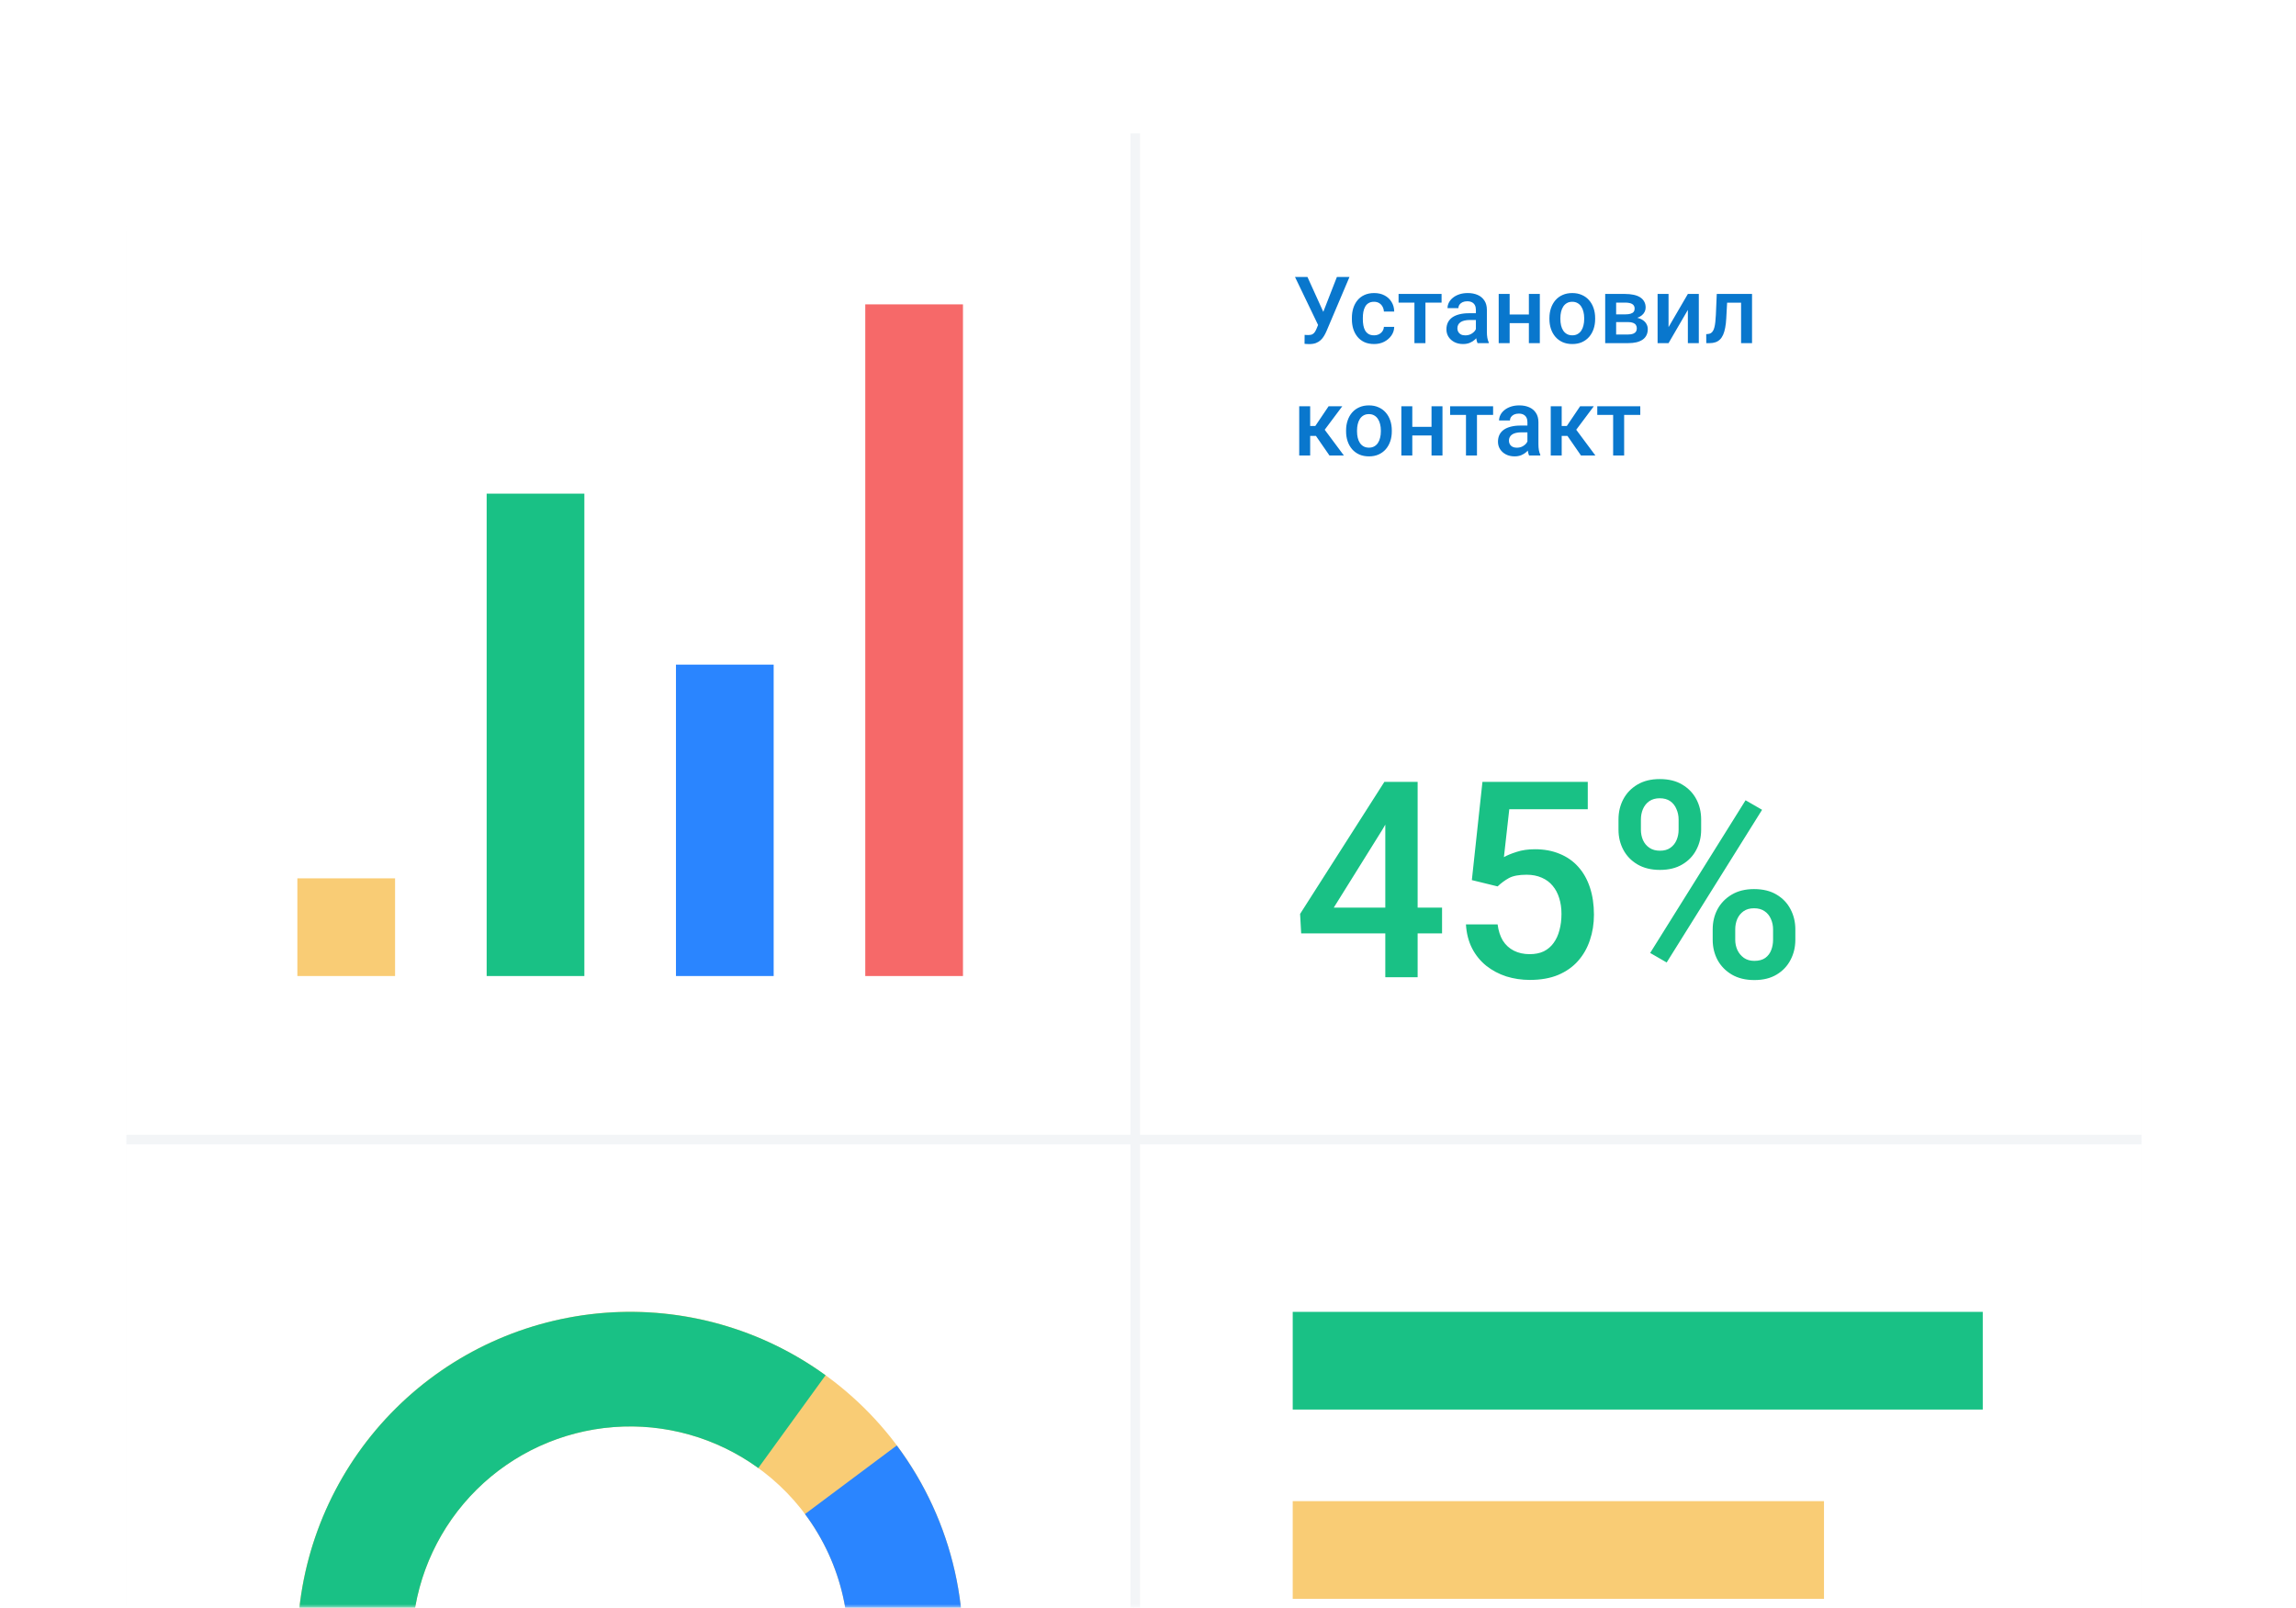 <?xml version="1.0" encoding="UTF-8"?> <svg xmlns="http://www.w3.org/2000/svg" width="327" height="229" viewBox="0 0 327 229" fill="none"><mask id="mask0_1371_1442" style="mask-type:alpha" maskUnits="userSpaceOnUse" x="0" y="0" width="327" height="229"><rect width="327" height="229" fill="white"></rect></mask><g mask="url(#mask0_1371_1442)"><g opacity="0.4" filter="url(#filter0_d_1371_1442)"><rect x="18" y="19" width="287" height="245" rx="11" fill="#F3F5F7"></rect></g><path d="M305 295.564C305 301.327 300.327 306 294.564 306L161.5 306L161.5 162.5L305 162.5L305 295.564Z" fill="white"></path><path d="M18 29.436C18 23.672 22.672 19 28.436 19L161.5 19L161.5 162.5L18 162.5L18 29.436Z" fill="white"></path><path d="M161.5 306L28.436 306C22.672 306 18 301.327 18 295.564L18 162.5L161.5 162.5L161.5 306Z" fill="white"></path><path d="M161.5 19L294.564 19C300.327 19 305 23.672 305 29.436L305 162.5L161.5 162.5L161.5 19Z" fill="white"></path><path d="M135.393 221.467C142.453 246.674 127.742 272.832 102.535 279.893C77.328 286.953 51.169 272.242 44.109 247.035C37.049 221.827 51.76 195.669 76.967 188.609C102.175 181.548 128.333 196.259 135.393 221.467ZM59.825 242.633C64.454 259.16 81.605 268.806 98.133 264.176C114.66 259.547 124.306 242.396 119.677 225.869C115.048 209.341 97.897 199.696 81.369 204.325C64.842 208.954 55.196 226.105 59.825 242.633Z" fill="#F9CC75"></path><path d="M113.811 275.089C119.549 271.708 124.511 267.155 128.373 261.728C132.234 256.301 134.908 250.12 136.22 243.59C137.533 237.06 137.454 230.326 135.99 223.829C134.525 217.331 131.707 211.215 127.72 205.879L114.646 215.649C117.26 219.147 119.108 223.157 120.068 227.417C121.028 231.678 121.08 236.093 120.219 240.374C119.359 244.656 117.605 248.708 115.074 252.266C112.542 255.825 109.289 258.81 105.526 261.027L113.811 275.089Z" fill="#2A85FF"></path><path d="M117.58 195.882C108.482 189.283 97.335 186.132 86.128 186.991C74.922 187.85 64.385 192.664 56.399 200.573C48.413 208.482 43.497 218.971 42.529 230.169C41.561 241.366 44.604 252.544 51.114 261.706L64.419 252.252C60.15 246.245 58.155 238.916 58.79 231.574C59.425 224.232 62.648 217.355 67.884 212.169C73.12 206.984 80.028 203.828 87.376 203.264C94.724 202.701 102.032 204.767 107.998 209.094L117.58 195.882Z" fill="#19C185"></path><rect x="184.111" y="186.851" width="98.276" height="13.915" fill="#19C185"></rect><rect x="42.351" y="139.018" width="13.915" height="13.915" transform="rotate(-90 42.351 139.018)" fill="#F9CC75"></rect><rect x="184.111" y="213.811" width="75.664" height="13.915" fill="#F9CC75"></rect><rect x="69.311" y="139.018" width="68.706" height="13.915" transform="rotate(-90 69.311 139.018)" fill="#19C185"></rect><rect x="96.272" y="139.018" width="44.355" height="13.915" transform="rotate(-90 96.272 139.018)" fill="#2A85FF"></rect><rect x="123.233" y="139.018" width="95.667" height="13.915" transform="rotate(-90 123.233 139.018)" fill="#F66969"></rect><path d="M205.38 129.272V132.941H185.315L185.162 130.17L197.163 111.366H200.851L196.857 118.207L189.959 129.272H205.38ZM201.902 111.366V139.189H197.297V111.366H201.902ZM213.292 126.252L209.623 125.354L211.132 111.366H226.133V115.264H214.954L214.19 122.086C214.623 121.832 215.222 121.583 215.986 121.341C216.75 121.086 217.623 120.959 218.604 120.959C219.916 120.959 221.088 121.176 222.12 121.609C223.165 122.029 224.05 122.647 224.776 123.462C225.503 124.265 226.057 125.246 226.439 126.405C226.821 127.552 227.012 128.845 227.012 130.284C227.012 131.571 226.821 132.775 226.439 133.896C226.07 135.017 225.509 136.005 224.757 136.858C224.006 137.712 223.057 138.38 221.91 138.865C220.776 139.336 219.432 139.572 217.878 139.572C216.719 139.572 215.604 139.406 214.534 139.075C213.476 138.731 212.527 138.228 211.686 137.565C210.846 136.89 210.17 136.062 209.661 135.081C209.151 134.087 208.858 132.947 208.782 131.66H213.292C213.406 132.565 213.655 133.336 214.037 133.973C214.432 134.597 214.954 135.075 215.604 135.406C216.254 135.737 217.005 135.903 217.859 135.903C218.636 135.903 219.305 135.769 219.865 135.501C220.426 135.221 220.891 134.826 221.26 134.317C221.642 133.794 221.923 133.183 222.101 132.482C222.292 131.781 222.388 131.004 222.388 130.151C222.388 129.335 222.279 128.59 222.063 127.915C221.859 127.24 221.547 126.654 221.127 126.157C220.719 125.66 220.203 125.278 219.579 125.01C218.954 124.73 218.235 124.59 217.419 124.59C216.324 124.59 215.483 124.749 214.897 125.067C214.324 125.386 213.788 125.781 213.292 126.252ZM230.509 118.188V116.717C230.509 115.659 230.739 114.697 231.197 113.831C231.656 112.965 232.325 112.27 233.204 111.748C234.083 111.226 235.14 110.965 236.376 110.965C237.65 110.965 238.72 111.226 239.586 111.748C240.465 112.27 241.134 112.965 241.593 113.831C242.051 114.697 242.281 115.659 242.281 116.717V118.188C242.281 119.22 242.051 120.169 241.593 121.035C241.147 121.902 240.485 122.596 239.605 123.118C238.739 123.641 237.675 123.902 236.414 123.902C235.166 123.902 234.096 123.641 233.204 123.118C232.325 122.596 231.656 121.902 231.197 121.035C230.739 120.169 230.509 119.22 230.509 118.188ZM233.701 116.717V118.188C233.701 118.698 233.796 119.182 233.987 119.64C234.191 120.099 234.497 120.468 234.905 120.749C235.312 121.029 235.815 121.169 236.414 121.169C237.026 121.169 237.523 121.029 237.905 120.749C238.3 120.468 238.593 120.099 238.784 119.64C238.975 119.182 239.07 118.698 239.07 118.188V116.717C239.07 116.194 238.968 115.704 238.765 115.245C238.574 114.774 238.281 114.398 237.886 114.118C237.491 113.837 236.987 113.697 236.376 113.697C235.79 113.697 235.293 113.837 234.885 114.118C234.49 114.398 234.191 114.774 233.987 115.245C233.796 115.704 233.701 116.194 233.701 116.717ZM243.924 133.858V132.367C243.924 131.323 244.154 130.367 244.612 129.501C245.084 128.635 245.759 127.94 246.638 127.418C247.517 126.896 248.574 126.634 249.81 126.634C251.084 126.634 252.154 126.896 253.02 127.418C253.899 127.94 254.562 128.635 255.008 129.501C255.466 130.367 255.696 131.323 255.696 132.367V133.858C255.696 134.903 255.466 135.858 255.008 136.724C254.562 137.591 253.906 138.285 253.039 138.807C252.173 139.33 251.116 139.591 249.867 139.591C248.606 139.591 247.53 139.33 246.638 138.807C245.759 138.285 245.084 137.591 244.612 136.724C244.154 135.858 243.924 134.903 243.924 133.858ZM247.135 132.367V133.858C247.135 134.367 247.237 134.852 247.44 135.31C247.657 135.769 247.969 136.145 248.377 136.438C248.784 136.718 249.275 136.858 249.848 136.858C250.498 136.858 251.02 136.718 251.415 136.438C251.81 136.145 252.09 135.775 252.256 135.329C252.434 134.871 252.524 134.38 252.524 133.858V132.367C252.524 131.845 252.422 131.355 252.218 130.896C252.027 130.437 251.727 130.068 251.32 129.788C250.925 129.507 250.421 129.367 249.81 129.367C249.211 129.367 248.714 129.507 248.319 129.788C247.924 130.068 247.625 130.437 247.421 130.896C247.23 131.355 247.135 131.845 247.135 132.367ZM250.957 115.341L237.37 137.087L235.019 135.731L248.606 113.984L250.957 115.341Z" fill="#19C185"></path><path d="M188.008 45.591L190.403 39.448H192.196L188.921 47.164C188.817 47.401 188.699 47.632 188.565 47.857C188.435 48.077 188.278 48.273 188.092 48.446C187.907 48.618 187.682 48.757 187.419 48.86C187.156 48.959 186.836 49.009 186.461 49.009C186.362 49.009 186.241 49.005 186.099 48.996C185.96 48.987 185.859 48.979 185.794 48.97L185.807 47.695C185.859 47.704 185.945 47.71 186.066 47.714C186.191 47.719 186.282 47.721 186.338 47.721C186.588 47.721 186.787 47.68 186.934 47.598C187.08 47.511 187.197 47.397 187.283 47.255C187.374 47.108 187.454 46.948 187.523 46.776L188.008 45.591ZM186.209 39.448L188.578 44.666L189.044 46.361L187.782 46.407L184.435 39.448H186.209ZM195.698 47.76C195.953 47.76 196.181 47.71 196.384 47.611C196.591 47.507 196.758 47.365 196.883 47.184C197.012 47.002 197.083 46.793 197.096 46.556H198.566C198.557 47.009 198.423 47.421 198.164 47.792C197.905 48.163 197.562 48.459 197.135 48.679C196.708 48.895 196.235 49.002 195.718 49.002C195.182 49.002 194.716 48.912 194.319 48.731C193.922 48.545 193.592 48.291 193.329 47.967C193.066 47.643 192.867 47.27 192.733 46.847C192.604 46.424 192.539 45.971 192.539 45.488V45.261C192.539 44.778 192.604 44.325 192.733 43.902C192.867 43.474 193.066 43.099 193.329 42.775C193.592 42.452 193.922 42.199 194.319 42.018C194.716 41.833 195.18 41.74 195.711 41.74C196.272 41.74 196.764 41.852 197.187 42.076C197.61 42.296 197.942 42.605 198.184 43.002C198.43 43.395 198.557 43.852 198.566 44.374H197.096C197.083 44.115 197.019 43.882 196.902 43.675C196.79 43.464 196.63 43.295 196.423 43.17C196.22 43.045 195.976 42.983 195.692 42.983C195.377 42.983 195.116 43.047 194.908 43.177C194.701 43.302 194.539 43.474 194.423 43.695C194.306 43.91 194.222 44.154 194.17 44.426C194.123 44.694 194.099 44.972 194.099 45.261V45.488C194.099 45.777 194.123 46.057 194.17 46.329C194.218 46.601 194.3 46.845 194.416 47.061C194.537 47.272 194.701 47.443 194.908 47.572C195.116 47.697 195.379 47.76 195.698 47.76ZM203.013 41.869V48.873H201.446V41.869H203.013ZM205.311 41.869V43.099H199.187V41.869H205.311ZM210.198 47.468V44.128C210.198 43.878 210.152 43.662 210.062 43.481C209.971 43.3 209.833 43.16 209.648 43.06C209.466 42.961 209.238 42.911 208.961 42.911C208.707 42.911 208.487 42.955 208.301 43.041C208.116 43.127 207.971 43.244 207.867 43.39C207.764 43.537 207.712 43.703 207.712 43.889H206.159C206.159 43.613 206.225 43.345 206.359 43.086C206.493 42.827 206.687 42.596 206.942 42.394C207.196 42.191 207.501 42.031 207.855 41.914C208.208 41.798 208.605 41.74 209.046 41.74C209.572 41.74 210.038 41.828 210.444 42.005C210.854 42.182 211.175 42.45 211.408 42.808C211.646 43.162 211.764 43.606 211.764 44.141V47.255C211.764 47.574 211.786 47.861 211.829 48.116C211.876 48.366 211.943 48.584 212.03 48.77V48.873H210.431C210.357 48.705 210.299 48.491 210.256 48.232C210.217 47.969 210.198 47.714 210.198 47.468ZM210.424 44.614L210.437 45.578H209.317C209.028 45.578 208.774 45.606 208.554 45.662C208.334 45.714 208.15 45.792 208.003 45.895C207.857 45.999 207.747 46.124 207.673 46.271C207.6 46.418 207.563 46.584 207.563 46.769C207.563 46.955 207.606 47.125 207.693 47.281C207.779 47.432 207.904 47.55 208.068 47.637C208.236 47.723 208.439 47.766 208.677 47.766C208.996 47.766 209.274 47.701 209.512 47.572C209.753 47.438 209.943 47.276 210.081 47.087C210.219 46.892 210.293 46.709 210.301 46.536L210.806 47.229C210.754 47.406 210.666 47.596 210.541 47.798C210.416 48.001 210.252 48.196 210.049 48.381C209.85 48.562 209.611 48.711 209.33 48.828C209.054 48.944 208.735 49.002 208.372 49.002C207.915 49.002 207.507 48.912 207.149 48.731C206.791 48.545 206.51 48.297 206.307 47.986C206.105 47.671 206.003 47.315 206.003 46.918C206.003 46.547 206.072 46.219 206.21 45.934C206.353 45.645 206.56 45.404 206.832 45.209C207.108 45.015 207.445 44.868 207.842 44.769C208.239 44.666 208.692 44.614 209.201 44.614H210.424ZM218.179 44.795V46.025H214.554V44.795H218.179ZM215.007 41.869V48.873H213.447V41.869H215.007ZM219.305 41.869V48.873H217.745V41.869H219.305ZM220.671 45.449V45.3C220.671 44.795 220.745 44.327 220.891 43.895C221.038 43.459 221.249 43.082 221.526 42.763C221.806 42.439 222.147 42.188 222.548 42.012C222.954 41.83 223.411 41.74 223.921 41.74C224.434 41.74 224.892 41.83 225.293 42.012C225.699 42.188 226.042 42.439 226.322 42.763C226.603 43.082 226.816 43.459 226.963 43.895C227.11 44.327 227.183 44.795 227.183 45.3V45.449C227.183 45.954 227.11 46.422 226.963 46.853C226.816 47.285 226.603 47.663 226.322 47.986C226.042 48.306 225.701 48.556 225.299 48.737C224.898 48.914 224.443 49.002 223.934 49.002C223.42 49.002 222.96 48.914 222.555 48.737C222.153 48.556 221.813 48.306 221.532 47.986C221.252 47.663 221.038 47.285 220.891 46.853C220.745 46.422 220.671 45.954 220.671 45.449ZM222.231 45.3V45.449C222.231 45.764 222.264 46.062 222.328 46.342C222.393 46.623 222.494 46.869 222.632 47.08C222.771 47.291 222.948 47.458 223.163 47.578C223.379 47.699 223.636 47.76 223.934 47.76C224.223 47.76 224.473 47.699 224.684 47.578C224.9 47.458 225.077 47.291 225.215 47.08C225.353 46.869 225.455 46.623 225.519 46.342C225.589 46.062 225.623 45.764 225.623 45.449V45.3C225.623 44.989 225.589 44.696 225.519 44.42C225.455 44.139 225.351 43.891 225.209 43.675C225.071 43.459 224.894 43.291 224.678 43.17C224.467 43.045 224.214 42.983 223.921 42.983C223.627 42.983 223.373 43.045 223.157 43.17C222.945 43.291 222.771 43.459 222.632 43.675C222.494 43.891 222.393 44.139 222.328 44.42C222.264 44.696 222.231 44.989 222.231 45.3ZM231.895 45.876H229.656L229.643 44.776H231.481C231.783 44.776 232.031 44.745 232.226 44.685C232.424 44.625 232.571 44.534 232.666 44.413C232.761 44.288 232.808 44.137 232.808 43.96C232.808 43.813 232.78 43.686 232.724 43.578C232.668 43.466 232.582 43.375 232.465 43.306C232.353 43.233 232.21 43.181 232.038 43.151C231.87 43.116 231.673 43.099 231.449 43.099H230.174V48.873H228.614V41.869H231.449C231.898 41.869 232.301 41.908 232.659 41.986C233.022 42.063 233.33 42.182 233.585 42.342C233.84 42.501 234.034 42.704 234.167 42.95C234.306 43.192 234.375 43.477 234.375 43.805C234.375 44.02 234.327 44.223 234.232 44.413C234.142 44.603 234.006 44.771 233.824 44.918C233.643 45.065 233.421 45.186 233.158 45.281C232.894 45.371 232.592 45.427 232.251 45.449L231.895 45.876ZM231.895 48.873H229.203L229.824 47.643H231.895C232.172 47.643 232.4 47.609 232.582 47.54C232.763 47.471 232.897 47.371 232.983 47.242C233.074 47.108 233.119 46.95 233.119 46.769C233.119 46.584 233.076 46.424 232.989 46.29C232.903 46.157 232.769 46.055 232.588 45.986C232.411 45.913 232.18 45.876 231.895 45.876H230.115L230.128 44.776H232.245L232.692 45.203C233.136 45.233 233.505 45.328 233.799 45.488C234.092 45.647 234.312 45.848 234.459 46.09C234.605 46.331 234.679 46.594 234.679 46.879C234.679 47.207 234.616 47.496 234.491 47.747C234.37 47.997 234.189 48.206 233.947 48.375C233.71 48.539 233.419 48.664 233.074 48.75C232.728 48.832 232.336 48.873 231.895 48.873ZM237.637 46.594L240.388 41.869H241.948V48.873H240.388V44.141L237.637 48.873H236.077V41.869H237.637V46.594ZM248.305 41.869V43.112H244.887V41.869H248.305ZM249.528 41.869V48.873H247.968V41.869H249.528ZM244.505 41.869H246.046L245.858 45.332C245.832 45.846 245.78 46.299 245.702 46.692C245.629 47.08 245.53 47.414 245.405 47.695C245.28 47.971 245.126 48.196 244.945 48.368C244.764 48.541 244.552 48.668 244.311 48.75C244.069 48.832 243.797 48.873 243.495 48.873H243.01L243.003 47.591L243.249 47.572C243.409 47.559 243.547 47.518 243.663 47.449C243.78 47.376 243.879 47.272 243.961 47.138C244.048 47.005 244.117 46.832 244.168 46.62C244.224 46.409 244.268 46.159 244.298 45.87C244.332 45.58 244.358 45.244 244.376 44.86L244.505 41.869ZM186.597 57.869V64.873H185.037V57.869H186.597ZM191.167 57.869L188.015 62.083H186.234L186.027 60.672H187.328L189.219 57.869H191.167ZM189.342 64.873L187.231 61.818L188.461 60.931L191.394 64.873H189.342ZM191.711 61.449V61.3C191.711 60.795 191.784 60.327 191.931 59.895C192.078 59.459 192.289 59.082 192.565 58.763C192.846 58.439 193.187 58.188 193.588 58.012C193.994 57.83 194.451 57.74 194.96 57.74C195.474 57.74 195.931 57.83 196.332 58.012C196.738 58.188 197.081 58.439 197.362 58.763C197.642 59.082 197.856 59.459 198.003 59.895C198.149 60.327 198.223 60.795 198.223 61.3V61.449C198.223 61.954 198.149 62.422 198.003 62.853C197.856 63.285 197.642 63.663 197.362 63.986C197.081 64.306 196.74 64.556 196.339 64.737C195.938 64.914 195.482 65.002 194.973 65.002C194.46 65.002 194 64.914 193.594 64.737C193.193 64.556 192.852 64.306 192.572 63.986C192.291 63.663 192.078 63.285 191.931 62.853C191.784 62.422 191.711 61.954 191.711 61.449ZM193.271 61.3V61.449C193.271 61.764 193.303 62.062 193.368 62.342C193.433 62.623 193.534 62.869 193.672 63.08C193.81 63.291 193.987 63.458 194.203 63.578C194.419 63.699 194.675 63.76 194.973 63.76C195.262 63.76 195.513 63.699 195.724 63.578C195.94 63.458 196.117 63.291 196.255 63.08C196.393 62.869 196.494 62.623 196.559 62.342C196.628 62.062 196.663 61.764 196.663 61.449V61.3C196.663 60.989 196.628 60.696 196.559 60.42C196.494 60.139 196.391 59.891 196.248 59.675C196.11 59.459 195.933 59.291 195.718 59.17C195.506 59.045 195.254 58.983 194.96 58.983C194.667 58.983 194.412 59.045 194.196 59.17C193.985 59.291 193.81 59.459 193.672 59.675C193.534 59.891 193.433 60.139 193.368 60.42C193.303 60.696 193.271 60.989 193.271 61.3ZM204.314 60.795V62.025H200.689V60.795H204.314ZM201.142 57.869V64.873H199.582V57.869H201.142ZM205.44 57.869V64.873H203.88V57.869H205.44ZM210.353 57.869V64.873H208.787V57.869H210.353ZM212.651 57.869V59.099H206.528V57.869H212.651ZM217.538 63.468V60.128C217.538 59.878 217.493 59.662 217.402 59.481C217.312 59.3 217.174 59.16 216.988 59.06C216.807 58.961 216.578 58.911 216.302 58.911C216.047 58.911 215.827 58.955 215.642 59.041C215.456 59.127 215.311 59.244 215.208 59.39C215.104 59.537 215.053 59.703 215.053 59.889H213.499C213.499 59.613 213.566 59.345 213.7 59.086C213.833 58.827 214.028 58.596 214.282 58.394C214.537 58.191 214.841 58.031 215.195 57.914C215.549 57.798 215.946 57.74 216.386 57.74C216.912 57.74 217.379 57.828 217.784 58.005C218.194 58.182 218.516 58.45 218.749 58.808C218.986 59.162 219.105 59.606 219.105 60.141V63.255C219.105 63.574 219.126 63.861 219.169 64.116C219.217 64.366 219.284 64.584 219.37 64.769V64.873H217.771C217.698 64.705 217.64 64.491 217.596 64.232C217.558 63.969 217.538 63.714 217.538 63.468ZM217.765 60.614L217.778 61.578H216.658C216.369 61.578 216.114 61.606 215.894 61.662C215.674 61.714 215.491 61.792 215.344 61.895C215.197 61.999 215.087 62.124 215.014 62.271C214.94 62.418 214.904 62.584 214.904 62.769C214.904 62.955 214.947 63.125 215.033 63.281C215.119 63.432 215.245 63.55 215.409 63.637C215.577 63.723 215.78 63.766 216.017 63.766C216.336 63.766 216.615 63.701 216.852 63.572C217.094 63.438 217.284 63.276 217.422 63.087C217.56 62.892 217.633 62.709 217.642 62.536L218.147 63.229C218.095 63.406 218.006 63.596 217.881 63.798C217.756 64.001 217.592 64.195 217.389 64.381C217.191 64.562 216.951 64.711 216.671 64.828C216.395 64.944 216.075 65.002 215.713 65.002C215.255 65.002 214.848 64.912 214.489 64.731C214.131 64.545 213.851 64.297 213.648 63.986C213.445 63.671 213.344 63.315 213.344 62.918C213.344 62.547 213.413 62.219 213.551 61.934C213.693 61.645 213.9 61.404 214.172 61.209C214.448 61.015 214.785 60.868 215.182 60.769C215.579 60.666 216.032 60.614 216.541 60.614H217.765ZM222.419 57.869V64.873H220.859V57.869H222.419ZM226.989 57.869L223.836 62.083H222.056L221.849 60.672H223.15L225.04 57.869H226.989ZM225.163 64.873L223.053 61.818L224.283 60.931L227.215 64.873H225.163ZM231.313 57.869V64.873H229.746V57.869H231.313ZM233.611 57.869V59.099H227.487V57.869H233.611Z" fill="#0977CD"></path><line x1="161.682" y1="19" x2="161.682" y2="248" stroke="#F3F5F7" stroke-width="1.363"></line><line x1="18" y1="162.318" x2="305" y2="162.318" stroke="#F3F5F7" stroke-width="1.363"></line></g><defs><filter id="filter0_d_1371_1442" x="3" y="7" width="317" height="275" filterUnits="userSpaceOnUse" color-interpolation-filters="sRGB"><feFlood flood-opacity="0" result="BackgroundImageFix"></feFlood><feColorMatrix in="SourceAlpha" type="matrix" values="0 0 0 0 0 0 0 0 0 0 0 0 0 0 0 0 0 0 127 0" result="hardAlpha"></feColorMatrix><feMorphology radius="3" operator="dilate" in="SourceAlpha" result="effect1_dropShadow_1371_1442"></feMorphology><feOffset dy="3"></feOffset><feGaussianBlur stdDeviation="6"></feGaussianBlur><feComposite in2="hardAlpha" operator="out"></feComposite><feColorMatrix type="matrix" values="0 0 0 0 0.035 0 0 0 0 0.467 0 0 0 0 0.804 0 0 0 0.05 0"></feColorMatrix><feBlend mode="normal" in2="BackgroundImageFix" result="effect1_dropShadow_1371_1442"></feBlend><feBlend mode="normal" in="SourceGraphic" in2="effect1_dropShadow_1371_1442" result="shape"></feBlend></filter></defs></svg> 